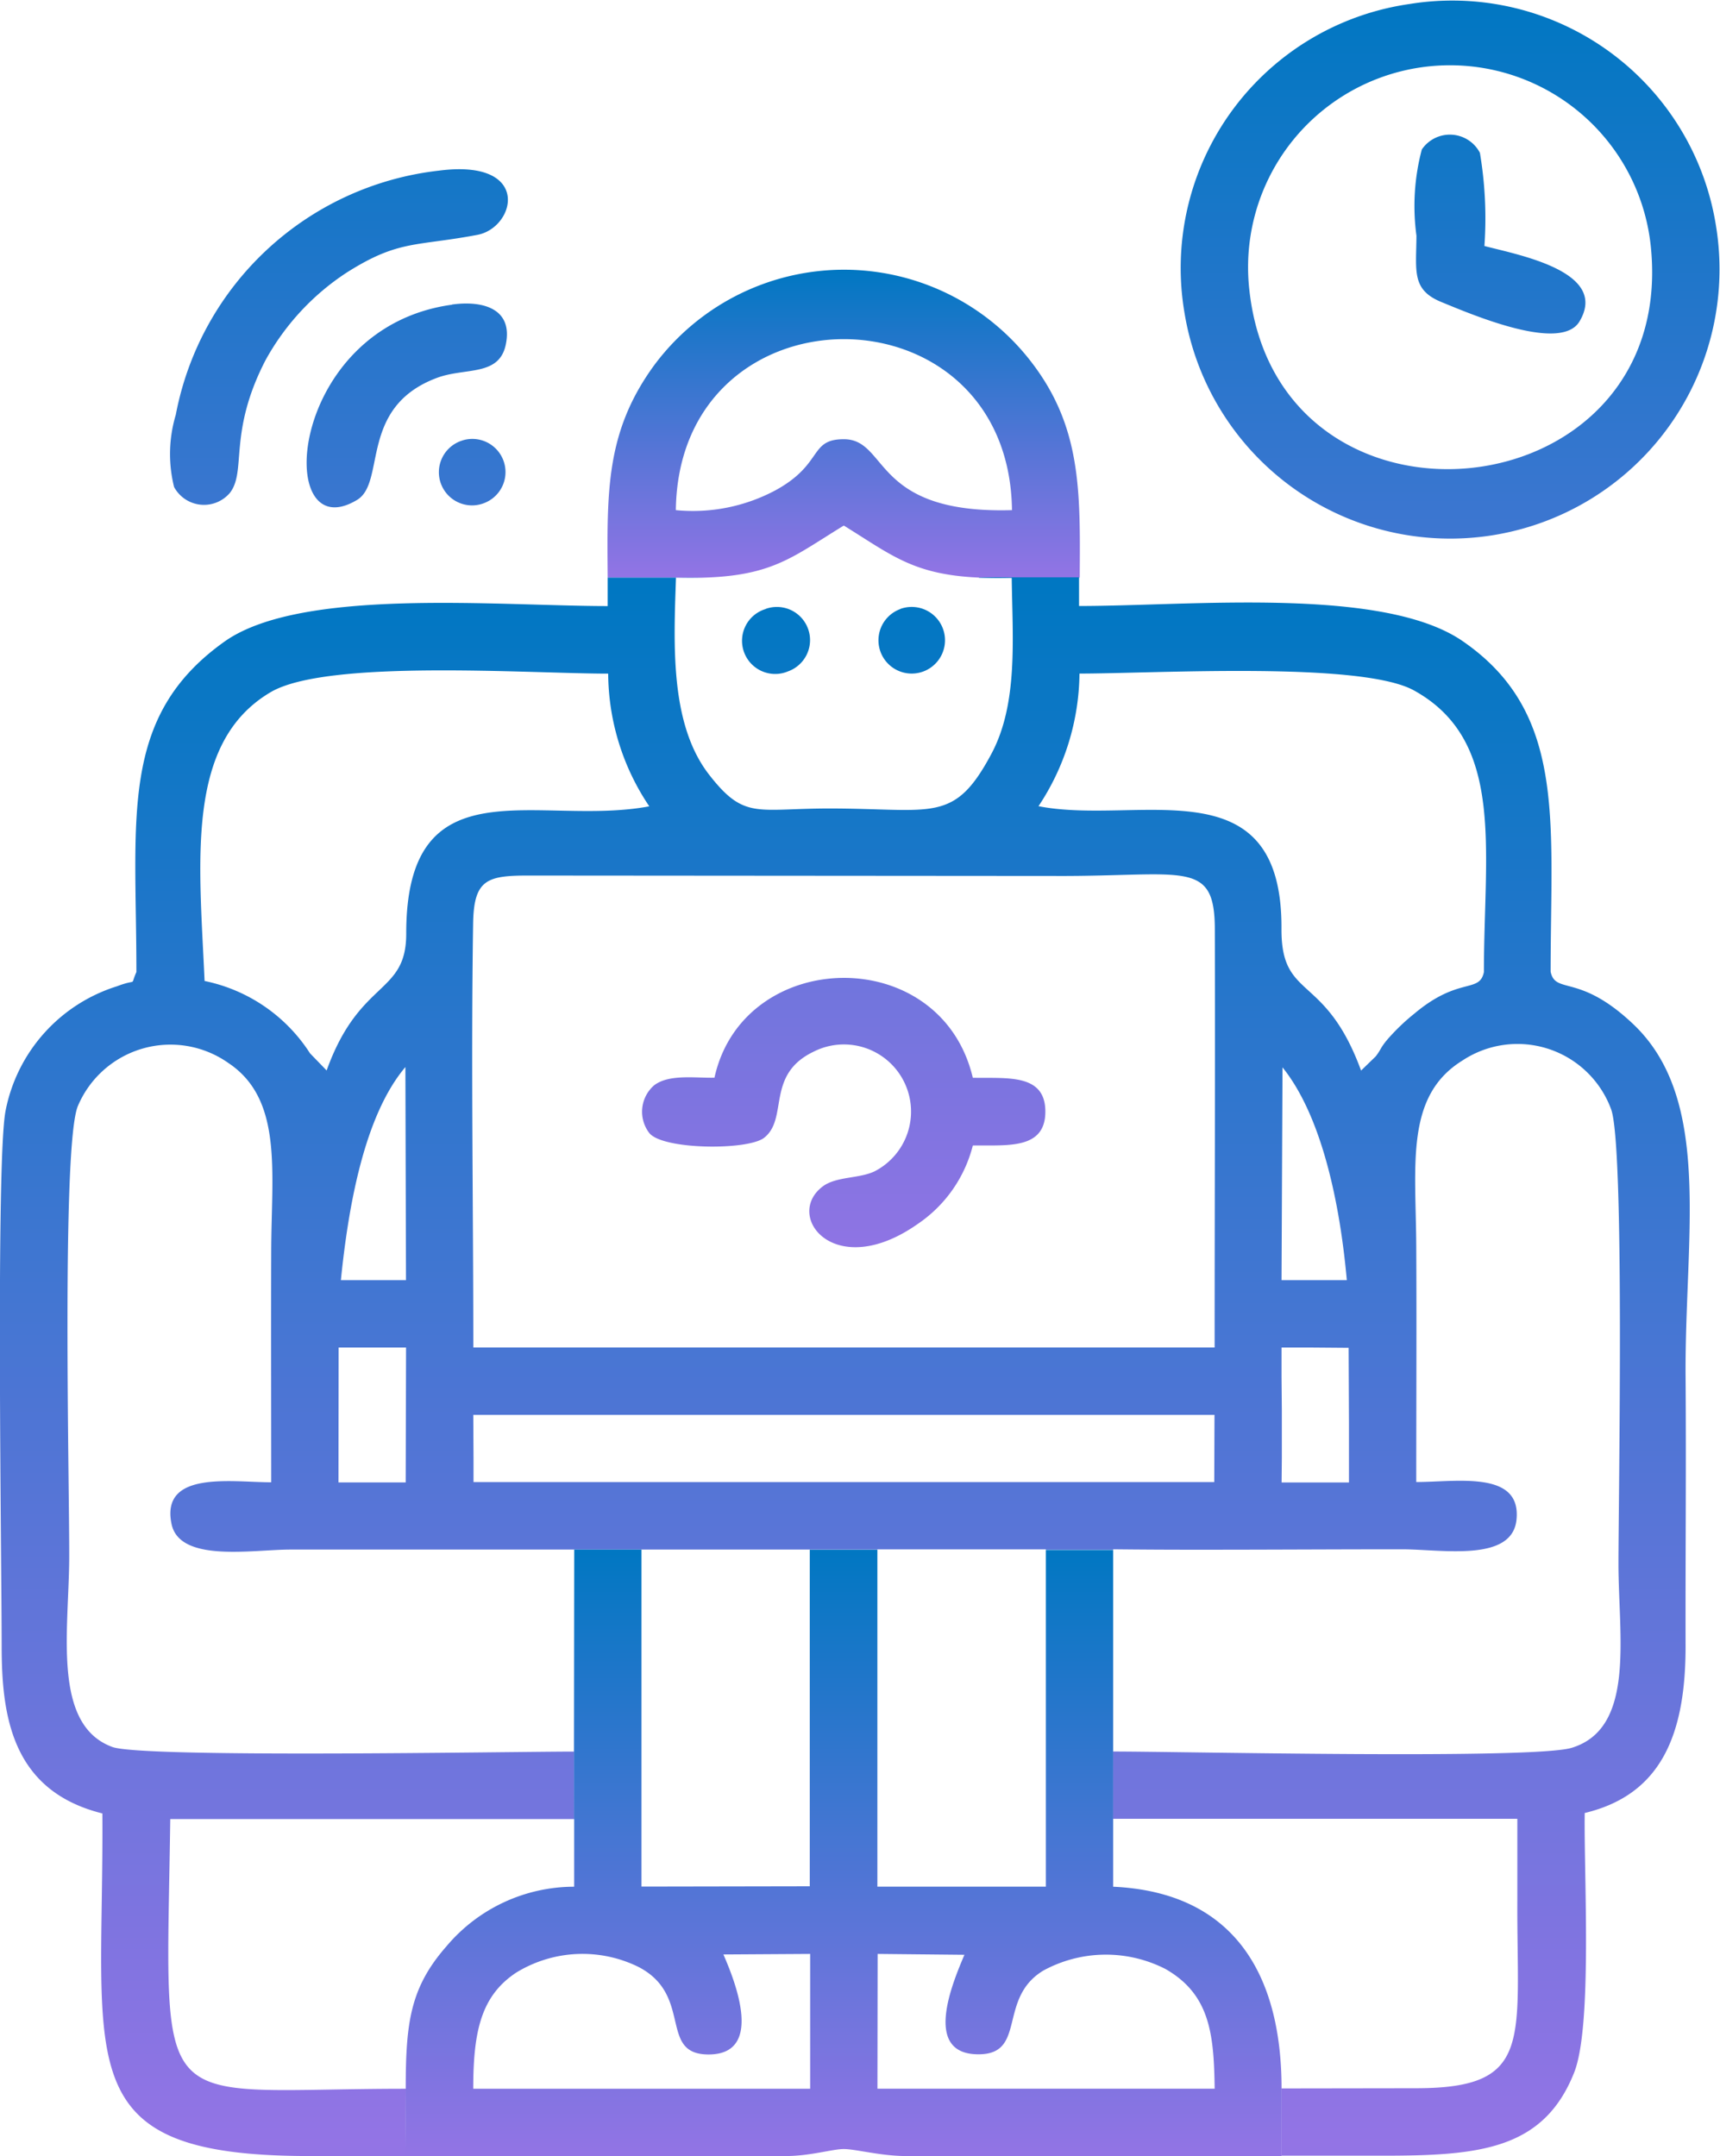<svg xmlns="http://www.w3.org/2000/svg" xmlns:xlink="http://www.w3.org/1999/xlink" width="51.864" height="65" viewBox="0 0 51.864 65"><defs><style>.a{fill-rule:evenodd;fill:url(#a);}</style><linearGradient id="a" x1="0.5" x2="0.5" y2="1" gradientUnits="objectBoundingBox"><stop offset="0" stop-color="#0077c2"/><stop offset="1" stop-color="#9374e5"/></linearGradient></defs><g transform="translate(0.013 0.006)"><g transform="translate(-0.013 -0.006)"><path class="a" d="M152.246,73.917c.088-6.873,10.045-6.873,10.136,0-4.233.124-3.716-2.138-5.071-2.138-1.055,0-.607.739-2.048,1.533A5.285,5.285,0,0,1,152.246,73.917Zm.831,2.036c.182-.006.352-.015.513-.028,1.714-.138,2.338-.7,3.721-1.543,1.407.871,2.053,1.434,3.853,1.557l.227.013h3.033v-.006c.02-2.589.045-4.5-1.41-6.43a7.126,7.126,0,0,0-11.462.089c-1.414,1.975-1.382,3.744-1.361,6.314v.034h2.886Z" transform="translate(-131.867 -58.538)"/><path class="a" d="M29.51,142.77c.3.013.621.016.984.007.022,1.816.2,3.783-.613,5.305-1.131,2.12-1.756,1.647-4.885,1.647-2.2,0-2.562.349-3.626-1.018-1.193-1.532-1.066-3.958-1-5.941H18.311q0,.413,0,.857c-3.3,0-9.241-.572-11.555,1.071C3.572,146.962,4.1,150,4.1,154.66c-.206.461.065.181-.583.428a4.916,4.916,0,0,0-3.36,3.744c-.3,1.476-.12,13.61-.12,16.142,0,2.117.307,4.371,3.037,5.051.049,7.6-1.082,10.328,6.247,10.328H12.21l.017-2.028c-7.8,0-7.231,1.093-7.106-8.13H17.3l.009-8.125-.009,6.09c-1.95,0-13.01.2-13.926-.139-1.811-.663-1.316-3.474-1.3-5.659.012-2.078-.238-12.494.263-13.667A3.031,3.031,0,0,1,6.871,157.4c1.655,1.1,1.3,3.289,1.294,5.675-.007,2.322,0,4.644,0,6.967-1.192,0-3.339-.365-3.006,1.255.243,1.178,2.444.773,3.585.773H19.335l1.816,0,5.293,0v-.006h5.08v.01h2.028v-.012q1.222.013,2.448.013h.218c2.014,0,4.031-.013,6.041-.013,1.2,0,3.326.4,3.456-.893.151-1.493-1.794-1.135-3.023-1.135,0-2.37.013-4.742,0-7.112-.013-2.455-.338-4.516,1.381-5.587a3.009,3.009,0,0,1,4.492,1.454c.416,1.071.224,11.729.224,13.709,0,2.19.521,4.961-1.411,5.549-1.16.352-11.737.111-13.828.111l0,2.666h0v-.638h12.19v2.469c-.017,4.219.5,5.655-3.055,5.654l-4.06.006v2.028h3.049c2.9,0,4.848-.17,5.777-2.5.56-1.4.291-5.979.321-7.831,2.289-.548,3.047-2.338,3.041-5.048s.021-5.419,0-8.125c-.026-4.239.826-8.331-1.581-10.611-1.628-1.542-2.339-.881-2.488-1.577,0-4.542.482-7.811-2.653-9.967-2.406-1.656-8.194-1.059-11.567-1.059,0-.3,0-.585,0-.865H29.5Zm-9.141,0c.3.007.574.007.828,0ZM6.156,154.931c-.161-3.627-.587-7.185,1.988-8.706,1.7-1.006,7.8-.561,10.182-.561a7.229,7.229,0,0,0,1.239,4c-3.341.628-7.334-1.366-7.329,3.843,0,1.849-1.406,1.355-2.4,4.12l-.5-.516a4.959,4.959,0,0,0-3.177-2.181ZM31.3,149.662a7.342,7.342,0,0,0,1.237-4c2.278,0,8.491-.376,10.089.51,2.754,1.525,2.106,4.786,2.106,8.489-.135.65-.755.126-2.092,1.248a6.321,6.321,0,0,0-.813.778c-.228.271-.185.291-.357.515l-.442.428c-1.087-2.965-2.411-2.1-2.4-4.271.03-5-4.32-3.105-7.33-3.7ZM10.266,163.947c.228-2.265.716-4.972,1.945-6.423l.018,6.425-1.962,0Zm28.393-6.414c1.183,1.468,1.733,4.1,1.939,6.415H38.63Zm-24.4,8.447c0-4.242-.071-8.547-.006-12.781.021-1.354.433-1.453,1.744-1.448l15.821.012c3.865.017,4.79-.517,4.8,1.583.013,4.209-.006,8.423-.006,12.632H14.257Zm-4.061,0h2.033l-.011,4.066H10.193Zm4.061,2.029,22.349,0-.007,2.026H14.265v-.72l-.007-1.31Zm24.376-2.029H39.5l1.153.009.01,2.316v1.743H38.632l.007-.727v-1.451l-.009-1.016v-.872Zm-5.08,11.846v-.034h0Zm-6.418-34.11a1,1,0,1,0,.683,1.886A1,1,0,0,0,27.135,143.713Zm-4.063,0a1,1,0,1,0,.679,1.878A1,1,0,0,0,23.072,143.713Z" transform="translate(0.013 -125.356)"/><path class="a" d="M100.211,401.293l11.48,0c.723,0,1.4-.211,1.738-.211.354,0,1.125.213,1.884.211l11.317,0v-2.028c0-3.5-1.477-5.926-5.079-6.091v-1.4h0l0-2.666h0v-.381h0v-5.705h-2.028v10.15h-5.081V383.017l-5.293,0,3.254,0v10.144l-5.074.009v-7.547l0-2.612h-2.028l-.009,8.125h.007v2.038a5.037,5.037,0,0,0-3.854,1.8c-1.09,1.244-1.225,2.3-1.225,4.291l-.017,2.028Zm2.045-2.028c0-1.732.237-2.8,1.293-3.5a3.821,3.821,0,0,1,3.683-.176c1.675.859.588,2.653,2.133,2.642,1.655-.011.8-2.176.434-3.015l2.616-.016v4.065H102.255ZM114.45,395.2l2.617.026c-.362.854-1.271,3.005.426,3,1.462,0,.565-1.688,1.955-2.525a3.946,3.946,0,0,1,3.682-.046c1.337.765,1.461,1.954,1.482,3.608H114.444Z" transform="translate(-87.986 -336.296)"/><path class="a" d="M50.045,5.138A9.12,9.12,0,0,0,42.11,12.5a4.118,4.118,0,0,0-.051,2.175,1.025,1.025,0,0,0,1.683.178c.511-.657-.061-1.81,1.077-4.005a7.435,7.435,0,0,1,2.444-2.636c1.567-.994,2.077-.784,3.943-1.138,1.157-.22,1.651-2.3-1.162-1.936Zm.393,4.042c-4.981.682-5.39,7.411-2.86,5.884.882-.532.038-2.8,2.417-3.682.85-.313,1.866-.035,2.066-1,.226-1.085-.69-1.336-1.623-1.207Zm.318,4.092a1,1,0,1,0,.679,1.878A1,1,0,0,0,50.756,13.271ZM74.478,8.694A6.088,6.088,0,1,1,86.6,7.559C87.282,15.526,75.306,16.675,74.478,8.694ZM79.312.115a8.039,8.039,0,0,0-6.784,9.318A8.119,8.119,0,0,0,88.551,6.79,8.05,8.05,0,0,0,79.312.115Zm2.258,7.3A11.875,11.875,0,0,0,81.434,4.6a1.023,1.023,0,0,0-1.751-.1,6.638,6.638,0,0,0-.162,2.6c-.006,1.066-.155,1.629.753,2,.938.384,3.6,1.525,4.163.585.9-1.506-1.842-2.005-2.867-2.275ZM58.352,32.483c-.6.012-1.377-.113-1.822.233a1.055,1.055,0,0,0-.144,1.432c.4.512,2.98.531,3.467.145.737-.582.043-1.892,1.477-2.588a2.024,2.024,0,0,1,1.853,3.6c-.471.226-1.161.148-1.572.461-1.168.892.371,2.882,2.871,1.127a4.059,4.059,0,0,0,1.662-2.366c1.032-.016,2.186.135,2.187-1.021s-1.156-1-2.187-1.021c-.97-4.093-6.926-3.936-7.791,0Z" transform="translate(-36.81 0.006)"/></g></g></svg>